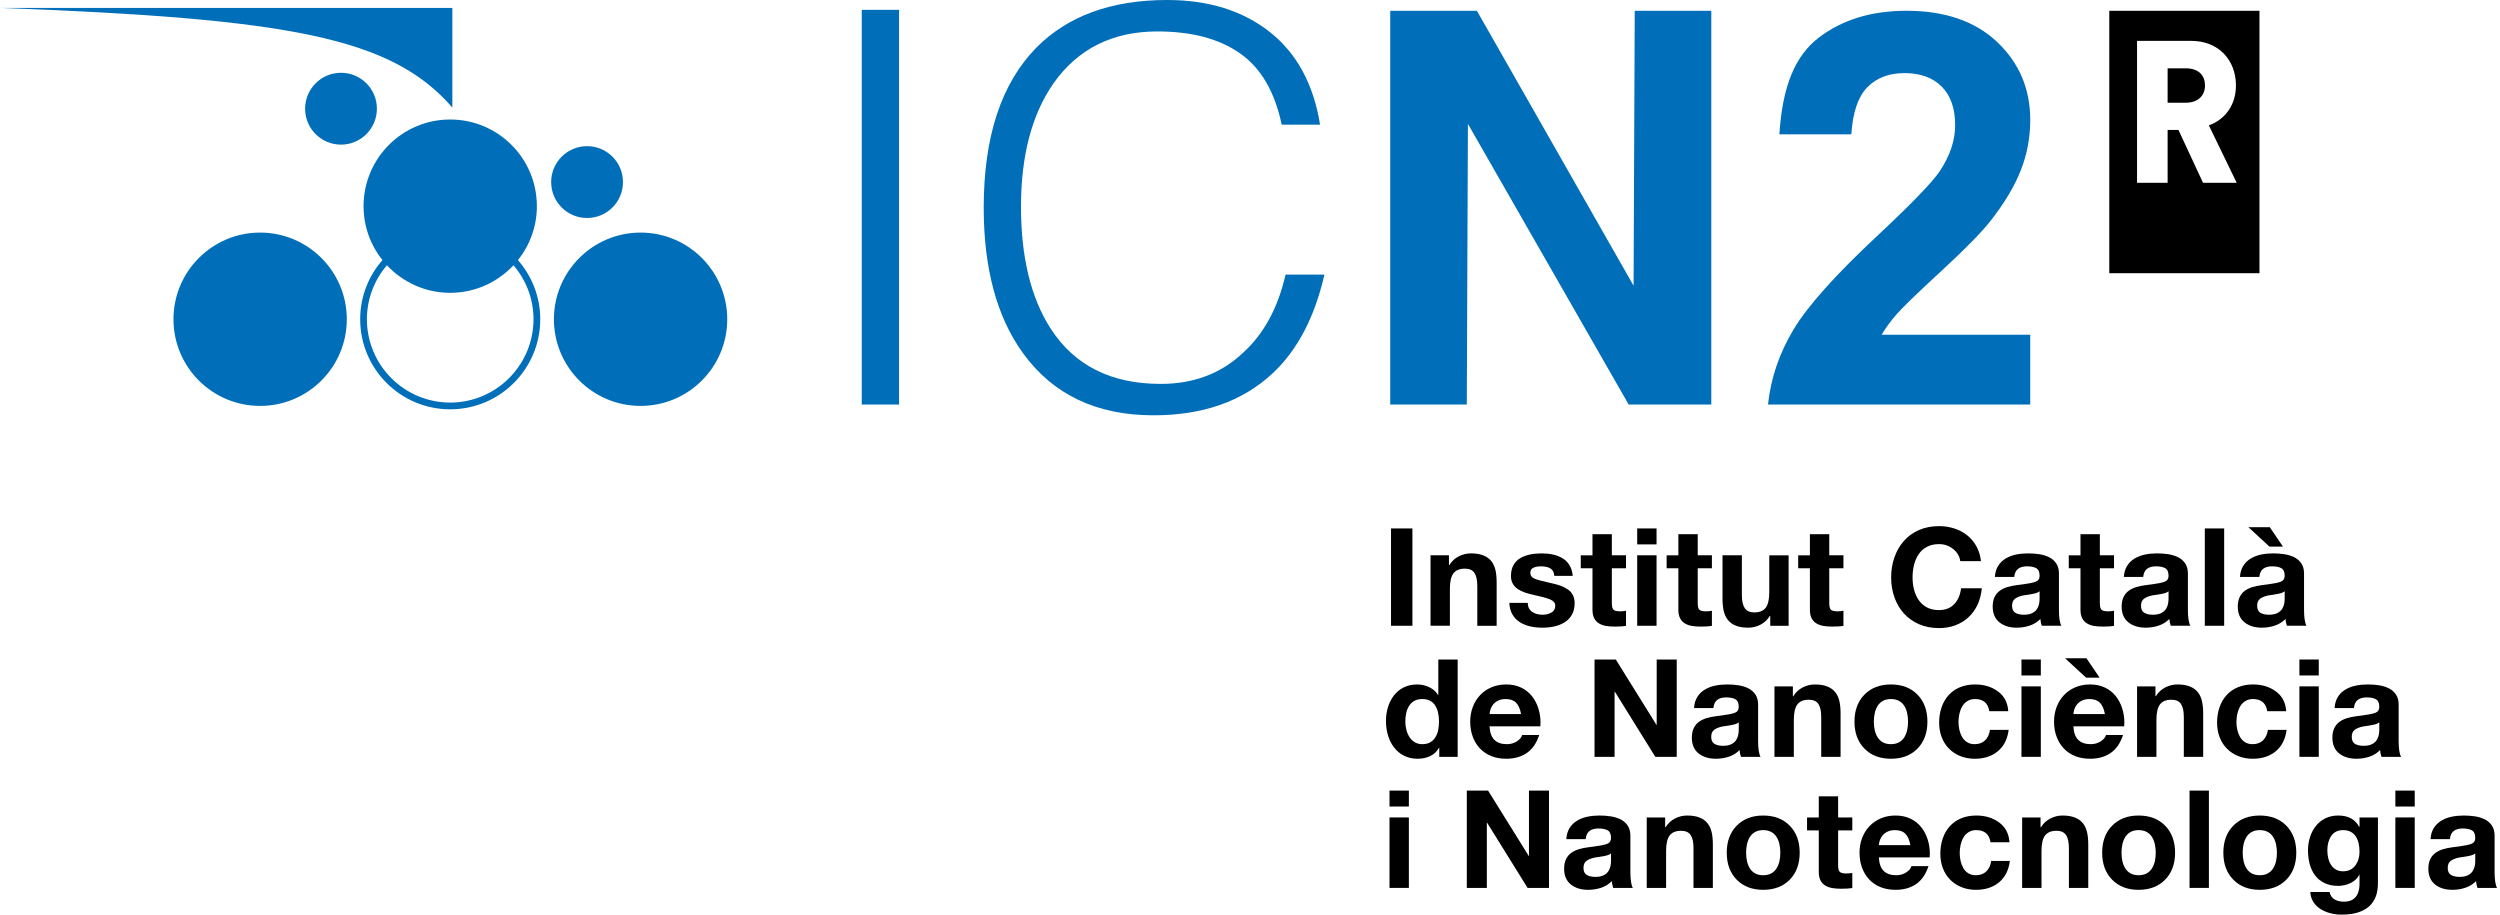 <?xml version="1.0" encoding="UTF-8" standalone="yes"?>
<svg version="1.2" baseProfile="tiny" id="Capa_1" xmlns="http://www.w3.org/2000/svg" xmlns:xlink="http://www.w3.org/1999/xlink" x="0px" y="0px" viewBox="0 0 820 300" overflow="visible" xml:space="preserve">
  <polygon fill="#006EB8" points="282.654,132.688 294.897,132.688 294.897,3.224 282.654,3.224 282.654,132.688 "/>
  <polygon fill="#006EB8" points="536.192,3.553 535.813,93.707 484.418,3.537 455.996,3.553 455.996,132.688 &#xA;&#x9;481.112,132.688 481.476,40.632 534.203,132.688 561.304,132.688 561.304,3.553 536.192,3.553 "/>
  <path fill="#006EB8" d="M407.645,115.771c-7.171,6.768-16.151,10.146-26.939,10.146&#xA;&#x9;c-16.29,0-28.331-6.072-36.119-18.185c-6.467-10.085-9.703-23.406-9.703-39.988&#xA;&#x9;c0-16.674,3.549-30.124,10.604-40.332c8.027-11.402,19.415-17.099,34.128-17.099&#xA;&#x9;c11.259,0,20.316,2.398,27.131,7.206c6.828,4.775,11.383,12.565,13.653,23.365h12.581&#xA;&#x9;c-2.153-13.316-7.665-23.45-16.521-30.425C407.572,3.493,396.387,0,382.848,0c-18.342,0-32.651,5.232-42.944,15.644&#xA;&#x9;c-11.5,11.739-17.247,29.232-17.247,52.466c0,20.002,4.323,35.943,12.938,47.805&#xA;&#x9;c9.821,13.534,24.087,20.304,42.764,20.304c16.168,0,29.162-4.561,38.99-13.707&#xA;&#x9;c8.147-7.557,13.837-18.374,17.068-32.446h-12.745C419.143,101.063,414.481,109.628,407.645,115.771L407.645,115.771&#xA;&#x9;z"/>
  <path fill="#006EB8" d="M148.371,35.282V2.599H0C94.897,6.102,128.437,12.248,148.371,35.282L148.371,35.282z&#xA;&#x9; M85.325,76.288c-15.703,0-28.426,12.744-28.426,28.426c0,15.707,12.723,28.425,28.426,28.425&#xA;&#x9;c15.692,0,28.426-12.718,28.426-28.425C113.751,89.032,101.017,76.288,85.325,76.288L85.325,76.288z M100.073,35.651&#xA;&#x9;c0,6.512,5.269,11.789,11.777,11.789c6.503,0,11.774-5.277,11.774-11.789c0-6.501-5.272-11.778-11.774-11.778&#xA;&#x9;C105.342,23.873,100.073,29.15,100.073,35.651L100.073,35.651z M210.111,76.288c-15.693,0-28.427,12.744-28.427,28.426&#xA;&#x9;c0,15.707,12.735,28.425,28.427,28.425c15.703,0,28.424-12.718,28.424-28.425&#xA;&#x9;C238.535,89.032,225.814,76.288,210.111,76.288L210.111,76.288z M176.093,67.623c0-15.709-12.724-28.427-28.433-28.427&#xA;&#x9;c-15.685,0-28.409,12.718-28.409,28.427c0,6.686,2.31,12.834,6.182,17.698c-4.527,5.176-7.29,11.957-7.29,19.381&#xA;&#x9;c0,16.328,13.217,29.552,29.517,29.552c16.308,0,29.544-13.224,29.544-29.552c0-7.424-2.776-14.182-7.317-19.381&#xA;&#x9;C173.767,80.456,176.093,74.323,176.093,67.623L176.093,67.623z M174.996,104.702&#xA;&#x9;c-0.032,15.105-12.241,27.313-27.335,27.348c-15.094-0.035-27.297-12.243-27.318-27.348&#xA;&#x9;c0.022-6.753,2.485-12.923,6.562-17.692c5.2,5.534,12.556,9.034,20.756,9.034c8.208,0,15.575-3.5,20.762-9.034&#xA;&#x9;C172.511,91.779,174.975,97.949,174.996,104.702L174.996,104.702z M192.551,71.503&#xA;&#x9;c6.517,0,11.784-5.277,11.784-11.786c0-6.5-5.267-11.778-11.784-11.778c-6.496,0-11.772,5.278-11.772,11.778&#xA;&#x9;C180.779,66.226,186.055,71.503,192.551,71.503L192.551,71.503z"/>
  <path fill="#006EB8" d="M665.916,109.788v22.9h-86.017c0.93-8.656,3.724-16.86,8.384-24.611&#xA;&#x9;c4.655-7.75,13.854-18.03,27.594-30.84c11.063-10.354,17.844-17.373,20.35-21.058&#xA;&#x9;c3.373-5.089,5.065-10.119,5.065-15.092c0-5.496-1.471-9.724-4.41-12.678c-2.942-2.952-7.002-4.43-12.184-4.43&#xA;&#x9;c-5.123,0-9.199,1.551-12.226,4.65c-3.028,3.101-4.774,8.248-5.24,15.442h-23.599&#xA;&#x9;c1.007-15.817,5.174-25.764,12.858-31.674c7.687-5.908,17.292-8.861,28.82-8.861&#xA;&#x9;c12.633,0,22.558,3.422,29.779,10.265c7.218,6.844,10.828,15.355,10.828,25.532c0,5.791-1.034,11.305-3.101,16.539&#xA;&#x9;c-2.066,5.235-5.339,10.72-9.823,16.451c-2.97,3.803-8.327,9.272-16.068,16.407&#xA;&#x9;c-7.744,7.138-12.65,11.875-14.717,14.214c-2.066,2.34-3.741,4.621-5.021,6.843H665.916z"/>
  <path d="M723.234,28.054c0-3.48-2.22-5.651-6.352-5.651h-5.903v11.296h5.903c4.125,0,6.352-2.367,6.352-5.651&#xA;&#x9; M724.502,41.114l9.139,18.852h-11.043l-8.06-17.339h-3.558v17.339H700.951V13.411h17.836&#xA;&#x9;c8.887,0,14.601,6.303,14.601,14.58c0,6.303-3.361,11.1-8.887,13.137 M741.105,3.537h-49.258v86.065h49.258&#xA;&#x9;C741.105,89.602,741.105,3.537,741.105,3.537z"/>
  <g>
    <path d="M456.253,173.328h7.018v31.924h-7.018V173.328z"/>
    <path d="M469.217,182.136h6.037v3.219h0.133c0.776-1.252,1.796-2.205,3.062-2.861c1.267-0.656,2.601-0.984,4.001-0.984&#xA;&#x9;&#x9;c1.64,0,3.011,0.223,4.115,0.671c1.101,0.447,1.975,1.081,2.614,1.901c0.643,0.82,1.088,1.803,1.341,2.95&#xA;&#x9;&#x9;c0.253,1.148,0.38,2.481,0.38,4.002v14.218h-6.349v-13.056c0-1.937-0.312-3.369-0.939-4.293&#xA;&#x9;&#x9;c-0.624-0.924-1.669-1.386-3.127-1.386c-1.731,0-2.981,0.514-3.758,1.543c-0.776,1.028-1.163,2.72-1.163,5.074&#xA;&#x9;&#x9;v12.117h-6.349V182.136z"/>
    <path d="M501.096,197.74c0.029,1.312,0.507,2.288,1.432,2.929c0.922,0.641,2.069,0.961,3.442,0.961&#xA;&#x9;&#x9;c1.101,0,2.072-0.238,2.907-0.715c0.831-0.477,1.25-1.222,1.25-2.235c0-0.895-0.536-1.572-1.611-2.035&#xA;&#x9;&#x9;c-1.072-0.462-2.936-0.976-5.586-1.543c-1.075-0.238-2.02-0.498-2.842-0.783c-0.819-0.283-1.572-0.655-2.257-1.117&#xA;&#x9;&#x9;c-0.685-0.462-1.231-1.043-1.63-1.744c-0.403-0.7-0.604-1.543-0.604-2.526c0-1.401,0.273-2.593,0.825-3.577&#xA;&#x9;&#x9;c0.552-0.984,1.306-1.75,2.26-2.303c0.952-0.551,2.017-0.946,3.196-1.185c1.179-0.239,2.436-0.358,3.777-0.358&#xA;&#x9;&#x9;c1.341,0,2.588,0.128,3.735,0.38c1.147,0.253,2.192,0.664,3.131,1.23c0.939,0.566,1.698,1.327,2.28,2.28&#xA;&#x9;&#x9;c0.581,0.954,0.932,2.117,1.049,3.488h-6.034c-0.091-1.163-0.516-1.975-1.276-2.438&#xA;&#x9;&#x9;c-0.76-0.462-1.78-0.693-3.062-0.693c-0.984,0-1.819,0.149-2.504,0.447c-0.685,0.299-1.026,0.866-1.026,1.699&#xA;&#x9;&#x9;c0,0.865,0.445,1.49,1.341,1.878c0.893,0.387,2.264,0.775,4.111,1.163c0.835,0.179,1.416,0.313,1.744,0.402&#xA;&#x9;&#x9;c1.075,0.239,2.026,0.515,2.861,0.827c0.835,0.313,1.595,0.709,2.28,1.185c0.688,0.477,1.224,1.089,1.611,1.833&#xA;&#x9;&#x9;c0.387,0.745,0.581,1.625,0.581,2.638c0,1.461-0.289,2.713-0.87,3.756c-0.581,1.044-1.374,1.878-2.371,2.504&#xA;&#x9;&#x9;c-1,0.626-2.117,1.081-3.355,1.364c-1.237,0.282-2.556,0.424-3.956,0.424c-1.432,0-2.773-0.142-4.024-0.424&#xA;&#x9;&#x9;c-1.254-0.283-2.384-0.745-3.397-1.386c-1.016-0.641-1.828-1.491-2.439-2.549&#xA;&#x9;&#x9;c-0.611-1.058-0.945-2.317-1.004-3.779H501.096z"/>
    <path d="M528.682,182.136h4.651v4.248h-4.651v11.445c0,1.073,0.179,1.789,0.539,2.147&#xA;&#x9;&#x9;c0.357,0.357,1.072,0.537,2.143,0.537c0.718,0,1.371-0.06,1.968-0.179v4.963&#xA;&#x9;&#x9;c-0.893,0.149-2.13,0.223-3.712,0.223c-1.072,0-2.033-0.075-2.884-0.223c-0.848-0.148-1.608-0.425-2.28-0.827&#xA;&#x9;&#x9;c-0.669-0.402-1.192-0.968-1.565-1.698c-0.37-0.731-0.558-1.647-0.558-2.75v-13.637h-3.845v-4.248h3.845v-6.931&#xA;&#x9;&#x9;h6.349V182.136z"/>
    <path d="M543.348,178.559h-6.349v-5.231h6.349V178.559z M536.999,182.136h6.349v23.116h-6.349V182.136z"/>
    <path d="M556.852,182.136h4.651v4.248h-4.651v11.445c0,1.073,0.178,1.789,0.536,2.147&#xA;&#x9;&#x9;c0.357,0.357,1.072,0.537,2.147,0.537c0.714,0,1.371-0.06,1.968-0.179v4.963&#xA;&#x9;&#x9;c-0.896,0.149-2.134,0.223-3.712,0.223c-1.072,0-2.033-0.075-2.884-0.223c-0.851-0.148-1.611-0.425-2.28-0.827&#xA;&#x9;&#x9;c-0.672-0.402-1.192-0.968-1.565-1.698c-0.374-0.731-0.559-1.647-0.559-2.75v-13.637h-3.845v-4.248h3.845v-6.931&#xA;&#x9;&#x9;h6.349V182.136z"/>
    <path d="M586.672,205.252h-6.034v-3.219h-0.137c-0.773,1.252-1.796,2.206-3.063,2.861&#xA;&#x9;&#x9;c-1.266,0.656-2.598,0.984-4.001,0.984c-1.64,0-3.011-0.223-4.112-0.671c-1.104-0.447-1.978-1.088-2.618-1.923&#xA;&#x9;&#x9;c-0.64-0.834-1.088-1.818-1.341-2.951c-0.253-1.132-0.38-2.459-0.38-3.979v-14.218h6.349v13.056&#xA;&#x9;&#x9;c0,1.938,0.322,3.369,0.961,4.293c0.64,0.924,1.676,1.386,3.108,1.386c1.728,0,2.981-0.514,3.754-1.543&#xA;&#x9;&#x9;c0.776-1.028,1.163-2.72,1.163-5.074v-12.117h6.349V205.252z"/>
    <path d="M599.997,182.136h4.651v4.248h-4.651v11.445c0,1.073,0.179,1.789,0.536,2.147&#xA;&#x9;&#x9;c0.357,0.357,1.072,0.537,2.147,0.537c0.715,0,1.37-0.06,1.968-0.179v4.963&#xA;&#x9;&#x9;c-0.896,0.149-2.134,0.223-3.712,0.223c-1.072,0-2.033-0.075-2.884-0.223c-0.851-0.148-1.611-0.425-2.28-0.827&#xA;&#x9;&#x9;c-0.672-0.402-1.192-0.968-1.565-1.698c-0.373-0.731-0.558-1.647-0.558-2.75v-13.637h-3.845v-4.248h3.845v-6.931&#xA;&#x9;&#x9;h6.349V182.136z"/>
    <path d="M642.963,184.059c-0.208-1.58-0.981-2.907-2.322-3.979c-1.341-1.073-2.894-1.61-4.651-1.61&#xA;&#x9;&#x9;c-1.52,0-2.838,0.299-3.959,0.895c-1.117,0.597-2.02,1.401-2.705,2.414c-0.685,1.014-1.192,2.177-1.52,3.488&#xA;&#x9;&#x9;c-0.328,1.312-0.49,2.698-0.49,4.158c0,1.401,0.162,2.735,0.49,4.002c0.328,1.267,0.845,2.407,1.543,3.421&#xA;&#x9;&#x9;c0.702,1.013,1.604,1.811,2.705,2.392c1.104,0.581,2.416,0.872,3.936,0.872c2.085,0,3.748-0.649,4.985-1.945&#xA;&#x9;&#x9;c1.237-1.297,1.988-3.033,2.257-5.208h6.797c-0.179,1.967-0.643,3.756-1.387,5.365&#xA;&#x9;&#x9;c-0.747,1.61-1.737,2.989-2.975,4.136c-1.237,1.148-2.673,2.027-4.313,2.638s-3.429,0.917-5.365,0.917&#xA;&#x9;&#x9;c-2.416,0-4.599-0.425-6.55-1.274c-1.952-0.85-3.608-2.027-4.963-3.533c-1.357-1.504-2.394-3.27-3.108-5.299&#xA;&#x9;&#x9;c-0.715-2.026-1.075-4.187-1.075-6.483c0-2.354,0.36-4.561,1.075-6.617c0.714-2.057,1.75-3.853,3.108-5.388&#xA;&#x9;&#x9;c1.354-1.535,3.01-2.727,4.963-3.576c1.952-0.85,4.134-1.275,6.55-1.275c1.757,0,3.426,0.253,5.008,0.76&#xA;&#x9;&#x9;c1.579,0.507,2.988,1.252,4.225,2.236c1.234,0.983,2.251,2.191,3.04,3.621c0.789,1.431,1.289,3.056,1.497,4.874&#xA;&#x9;&#x9;H642.963z"/>
    <path d="M654.32,189.245c0.091-1.431,0.448-2.645,1.075-3.644c0.624-0.999,1.452-1.803,2.481-2.415&#xA;&#x9;&#x9;c1.026-0.61,2.16-1.043,3.397-1.296c1.237-0.253,2.54-0.38,3.913-0.38c1.28,0,2.51,0.089,3.686,0.268&#xA;&#x9;&#x9;c1.179,0.179,2.251,0.507,3.222,0.984c0.968,0.477,1.75,1.155,2.345,2.035c0.598,0.879,0.896,1.975,0.896,3.286&#xA;&#x9;&#x9;v12.028c0,1.163,0.065,2.199,0.201,3.107c0.133,0.91,0.335,1.587,0.604,2.035h-6.44&#xA;&#x9;&#x9;c-0.27-0.834-0.419-1.58-0.448-2.235c-0.952,0.983-2.108,1.707-3.465,2.168c-1.354,0.462-2.793,0.693-4.313,0.693&#xA;&#x9;&#x9;c-2.325,0-4.219-0.589-5.68-1.766c-1.458-1.177-2.189-2.898-2.189-5.165c0-1.252,0.214-2.31,0.646-3.175&#xA;&#x9;&#x9;c0.432-0.864,1.013-1.549,1.744-2.057c0.731-0.507,1.543-0.894,2.439-1.163c0.893-0.268,1.906-0.476,3.04-0.626&#xA;&#x9;&#x9;c0.594-0.089,1.28-0.179,2.056-0.268c1.906-0.239,3.293-0.521,4.16-0.849c0.864-0.328,1.296-0.969,1.296-1.923&#xA;&#x9;&#x9;c0-1.252-0.357-2.087-1.075-2.504c-0.715-0.417-1.728-0.626-3.04-0.626c-1.25,0-2.234,0.276-2.949,0.827&#xA;&#x9;&#x9;c-0.718,0.552-1.133,1.439-1.254,2.661H654.32z M668.987,193.94c-0.357,0.299-0.828,0.522-1.409,0.671&#xA;&#x9;&#x9;c-0.581,0.15-1.364,0.299-2.348,0.447c-0.624,0.089-1.133,0.164-1.52,0.223c-1.192,0.239-2.117,0.604-2.77,1.096&#xA;&#x9;&#x9;c-0.656,0.491-0.984,1.259-0.984,2.303c0,1.103,0.351,1.871,1.049,2.303c0.702,0.432,1.647,0.648,2.842,0.648&#xA;&#x9;&#x9;c1.159,0,2.101-0.193,2.816-0.581c0.715-0.386,1.238-0.871,1.565-1.452c0.328-0.581,0.536-1.147,0.624-1.699&#xA;&#x9;&#x9;c0.091-0.551,0.137-1.08,0.137-1.587V193.94z"/>
    <path d="M688.749,182.136h4.651v4.248h-4.651v11.445c0,1.073,0.179,1.789,0.536,2.147&#xA;&#x9;&#x9;c0.357,0.357,1.072,0.537,2.147,0.537c0.715,0,1.371-0.06,1.968-0.179v4.963&#xA;&#x9;&#x9;c-0.896,0.149-2.134,0.223-3.712,0.223c-1.072,0-2.033-0.075-2.884-0.223c-0.851-0.148-1.611-0.425-2.28-0.827&#xA;&#x9;&#x9;c-0.672-0.402-1.192-0.968-1.565-1.698c-0.373-0.731-0.558-1.647-0.558-2.75v-13.637h-3.845v-4.248h3.845v-6.931&#xA;&#x9;&#x9;h6.349V182.136z"/>
    <path d="M696.618,189.245c0.091-1.431,0.448-2.645,1.075-3.644c0.624-0.999,1.452-1.803,2.481-2.415&#xA;&#x9;&#x9;c1.026-0.61,2.16-1.043,3.397-1.296c1.237-0.253,2.54-0.38,3.913-0.38c1.28,0,2.51,0.089,3.686,0.268&#xA;&#x9;&#x9;c1.179,0.179,2.251,0.507,3.222,0.984c0.968,0.477,1.75,1.155,2.345,2.035c0.597,0.879,0.896,1.975,0.896,3.286&#xA;&#x9;&#x9;v12.028c0,1.163,0.065,2.199,0.201,3.107c0.133,0.91,0.335,1.587,0.604,2.035h-6.44&#xA;&#x9;&#x9;c-0.27-0.834-0.419-1.58-0.448-2.235c-0.951,0.983-2.107,1.707-3.465,2.168c-1.354,0.462-2.793,0.693-4.313,0.693&#xA;&#x9;&#x9;c-2.325,0-4.219-0.589-5.68-1.766c-1.458-1.177-2.189-2.898-2.189-5.165c0-1.252,0.214-2.31,0.646-3.175&#xA;&#x9;&#x9;c0.432-0.864,1.013-1.549,1.744-2.057c0.731-0.507,1.543-0.894,2.439-1.163c0.893-0.268,1.906-0.476,3.04-0.626&#xA;&#x9;&#x9;c0.594-0.089,1.28-0.179,2.056-0.268c1.906-0.239,3.293-0.521,4.16-0.849c0.864-0.328,1.296-0.969,1.296-1.923&#xA;&#x9;&#x9;c0-1.252-0.357-2.087-1.075-2.504c-0.715-0.417-1.728-0.626-3.04-0.626c-1.25,0-2.235,0.276-2.949,0.827&#xA;&#x9;&#x9;c-0.718,0.552-1.133,1.439-1.254,2.661H696.618z M711.284,193.94c-0.357,0.299-0.828,0.522-1.409,0.671&#xA;&#x9;&#x9;c-0.581,0.15-1.364,0.299-2.348,0.447c-0.624,0.089-1.133,0.164-1.52,0.223c-1.192,0.239-2.117,0.604-2.77,1.096&#xA;&#x9;&#x9;c-0.656,0.491-0.984,1.259-0.984,2.303c0,1.103,0.351,1.871,1.049,2.303c0.702,0.432,1.647,0.648,2.842,0.648&#xA;&#x9;&#x9;c1.159,0,2.101-0.193,2.816-0.581c0.715-0.386,1.237-0.871,1.565-1.452c0.328-0.581,0.536-1.147,0.624-1.699&#xA;&#x9;&#x9;c0.091-0.551,0.137-1.08,0.137-1.587V193.94z"/>
    <path d="M723.177,173.328h6.349v31.924h-6.349V173.328z"/>
    <path d="M734.713,189.245c0.088-1.431,0.445-2.645,1.072-3.644c0.627-0.999,1.452-1.803,2.481-2.415&#xA;&#x9;&#x9;c1.03-0.61,2.16-1.043,3.397-1.296c1.237-0.253,2.543-0.38,3.913-0.38c1.283,0,2.51,0.089,3.689,0.268&#xA;&#x9;&#x9;c1.176,0.179,2.251,0.507,3.218,0.984c0.968,0.477,1.751,1.155,2.348,2.035c0.594,0.879,0.893,1.975,0.893,3.286&#xA;&#x9;&#x9;v12.028c0,1.163,0.068,2.199,0.201,3.107c0.137,0.91,0.335,1.587,0.604,2.035h-6.437&#xA;&#x9;&#x9;c-0.27-0.834-0.419-1.58-0.448-2.235c-0.955,0.983-2.111,1.707-3.465,2.168&#xA;&#x9;&#x9;c-1.357,0.462-2.796,0.693-4.316,0.693c-2.325,0-4.215-0.589-5.677-1.766c-1.461-1.177-2.192-2.898-2.192-5.165&#xA;&#x9;&#x9;c0-1.252,0.217-2.31,0.649-3.175c0.432-0.864,1.013-1.549,1.744-2.057c0.731-0.507,1.543-0.894,2.436-1.163&#xA;&#x9;&#x9;c0.896-0.268,1.906-0.476,3.04-0.626c0.598-0.089,1.283-0.179,2.059-0.268c1.906-0.239,3.293-0.521,4.157-0.849&#xA;&#x9;&#x9;c0.864-0.328,1.296-0.969,1.296-1.923c0-1.252-0.357-2.087-1.072-2.504c-0.714-0.417-1.731-0.626-3.04-0.626&#xA;&#x9;&#x9;c-1.254,0-2.238,0.276-2.952,0.827c-0.715,0.552-1.133,1.439-1.25,2.661H734.713z M737.483,172.926h7.021&#xA;&#x9;&#x9;l4.29,6.349h-4.427L737.483,172.926z M749.376,193.94c-0.357,0.299-0.825,0.522-1.406,0.671&#xA;&#x9;&#x9;c-0.581,0.15-1.364,0.299-2.348,0.447c-0.627,0.089-1.133,0.164-1.52,0.223c-1.192,0.239-2.117,0.604-2.774,1.096&#xA;&#x9;&#x9;c-0.656,0.491-0.984,1.259-0.984,2.303c0,1.103,0.351,1.871,1.052,2.303c0.698,0.432,1.647,0.648,2.839,0.648&#xA;&#x9;&#x9;c1.163,0,2.101-0.193,2.816-0.581c0.718-0.386,1.238-0.871,1.565-1.452c0.328-0.581,0.536-1.147,0.627-1.699&#xA;&#x9;&#x9;c0.091-0.551,0.133-1.08,0.133-1.587V193.94z"/>
    <path d="M472.079,245.293h-0.088c-0.715,1.223-1.676,2.124-2.884,2.705c-1.208,0.581-2.588,0.872-4.137,0.872&#xA;&#x9;&#x9;c-1.669,0-3.16-0.335-4.469-1.006c-1.312-0.671-2.41-1.587-3.287-2.75c-0.88-1.163-1.536-2.481-1.968-3.957&#xA;&#x9;&#x9;c-0.432-1.475-0.649-3.032-0.649-4.672c0-1.58,0.217-3.085,0.649-4.516c0.432-1.431,1.081-2.712,1.945-3.845&#xA;&#x9;&#x9;c0.864-1.133,1.945-2.019,3.241-2.661c1.296-0.64,2.764-0.961,4.404-0.961c1.4,0,2.718,0.298,3.956,0.894&#xA;&#x9;&#x9;c1.237,0.597,2.199,1.447,2.884,2.549h0.091v-11.625h6.349v31.924h-6.037V245.293z M471.698,233.803&#xA;&#x9;&#x9;c-0.192-0.865-0.497-1.639-0.916-2.325c-0.419-0.685-0.984-1.222-1.698-1.61&#xA;&#x9;&#x9;c-0.715-0.386-1.565-0.581-2.549-0.581c-1.013,0-1.877,0.195-2.592,0.581c-0.718,0.388-1.299,0.932-1.744,1.632&#xA;&#x9;&#x9;c-0.448,0.701-0.769,1.492-0.961,2.37c-0.195,0.879-0.292,1.811-0.292,2.795c0,0.924,0.114,1.826,0.338,2.705&#xA;&#x9;&#x9;c0.221,0.879,0.565,1.677,1.026,2.392c0.461,0.715,1.042,1.282,1.744,1.699c0.702,0.417,1.526,0.626,2.481,0.626&#xA;&#x9;&#x9;c1.013,0,1.871-0.201,2.572-0.604c0.698-0.403,1.267-0.953,1.698-1.654c0.432-0.701,0.737-1.491,0.916-2.37&#xA;&#x9;&#x9;s0.27-1.826,0.27-2.839C471.991,235.606,471.893,234.668,471.698,233.803z"/>
    <path d="M488.576,238.229c0.091,1.997,0.611,3.473,1.565,4.426c0.955,0.955,2.325,1.431,4.115,1.431&#xA;&#x9;&#x9;c1.221,0,2.309-0.305,3.264-0.916c0.955-0.611,1.536-1.304,1.744-2.079h5.589&#xA;&#x9;&#x9;c-0.867,2.653-2.215,4.612-4.047,5.88c-1.835,1.266-4.092,1.9-6.775,1.9c-1.79,0-3.413-0.291-4.875-0.872&#xA;&#x9;&#x9;c-1.458-0.581-2.702-1.415-3.732-2.504c-1.029-1.088-1.819-2.385-2.371-3.89c-0.552-1.504-0.825-3.136-0.825-4.896&#xA;&#x9;&#x9;c0-1.728,0.282-3.338,0.848-4.828c0.565-1.491,1.371-2.787,2.416-3.891c1.043-1.102,2.293-1.959,3.754-2.571&#xA;&#x9;&#x9;c1.462-0.611,3.056-0.917,4.784-0.917c1.819,0,3.436,0.335,4.852,1.006c1.416,0.671,2.592,1.587,3.53,2.75&#xA;&#x9;&#x9;c0.942,1.163,1.656,2.504,2.147,4.024c0.494,1.521,0.737,3.13,0.737,4.829c0,0.119-0.013,0.298-0.042,0.537&#xA;&#x9;&#x9;c0,0.268,0,0.462,0,0.581H488.576z M498.907,234.205c-0.299-1.669-0.844-2.906-1.633-3.711&#xA;&#x9;&#x9;c-0.789-0.804-1.929-1.207-3.42-1.207c-0.955,0-1.767,0.165-2.436,0.492c-0.672,0.329-1.215,0.745-1.633,1.252&#xA;&#x9;&#x9;c-0.416,0.507-0.715,1.036-0.893,1.587c-0.179,0.552-0.282,1.081-0.315,1.587H498.907z"/>
    <path d="M523.005,216.32h6.976l13.325,21.418h0.088v-21.418h6.573v31.924h-7.021l-13.276-21.372h-0.091v21.372&#xA;&#x9;&#x9;h-6.573V216.32z"/>
    <path d="M555.647,232.238c0.088-1.431,0.445-2.645,1.072-3.644c0.627-0.999,1.452-1.803,2.481-2.415&#xA;&#x9;&#x9;c1.029-0.611,2.16-1.043,3.397-1.297c1.237-0.252,2.543-0.38,3.913-0.38c1.283,0,2.51,0.089,3.689,0.268&#xA;&#x9;&#x9;c1.176,0.18,2.251,0.507,3.219,0.984c0.968,0.477,1.75,1.155,2.348,2.035c0.594,0.879,0.893,1.975,0.893,3.286&#xA;&#x9;&#x9;v12.028c0,1.163,0.068,2.199,0.201,3.107c0.136,0.91,0.334,1.587,0.604,2.035h-6.437&#xA;&#x9;&#x9;c-0.27-0.834-0.419-1.58-0.448-2.235c-0.955,0.983-2.111,1.707-3.465,2.168c-1.357,0.462-2.796,0.693-4.316,0.693&#xA;&#x9;&#x9;c-2.325,0-4.215-0.589-5.677-1.766s-2.192-2.899-2.192-5.165c0-1.252,0.218-2.31,0.649-3.175&#xA;&#x9;&#x9;c0.432-0.864,1.013-1.549,1.744-2.057c0.731-0.507,1.542-0.894,2.436-1.163c0.896-0.268,1.906-0.476,3.04-0.626&#xA;&#x9;&#x9;c0.598-0.089,1.283-0.179,2.059-0.268c1.906-0.239,3.293-0.521,4.157-0.849c0.864-0.328,1.296-0.969,1.296-1.923&#xA;&#x9;&#x9;c0-1.252-0.357-2.087-1.072-2.504c-0.715-0.417-1.731-0.626-3.04-0.626c-1.254,0-2.238,0.276-2.952,0.827&#xA;&#x9;&#x9;c-0.715,0.552-1.133,1.439-1.25,2.661H555.647z M570.31,236.932c-0.357,0.299-0.825,0.522-1.406,0.671&#xA;&#x9;&#x9;c-0.581,0.15-1.364,0.299-2.348,0.448c-0.627,0.089-1.133,0.164-1.52,0.223c-1.192,0.24-2.117,0.604-2.773,1.096&#xA;&#x9;&#x9;c-0.656,0.491-0.984,1.259-0.984,2.303c0,1.103,0.351,1.871,1.052,2.303c0.698,0.432,1.647,0.648,2.838,0.648&#xA;&#x9;&#x9;c1.163,0,2.101-0.193,2.816-0.581c0.718-0.386,1.237-0.871,1.565-1.452s0.536-1.147,0.627-1.699&#xA;&#x9;&#x9;c0.091-0.551,0.133-1.08,0.133-1.587V236.932z"/>
    <path d="M582.024,225.129h6.037v3.219h0.133c0.776-1.252,1.796-2.205,3.063-2.861s2.601-0.984,4.001-0.984&#xA;&#x9;&#x9;c1.64,0,3.011,0.223,4.115,0.671c1.101,0.447,1.974,1.081,2.614,1.901c0.643,0.82,1.088,1.803,1.341,2.95&#xA;&#x9;&#x9;c0.253,1.148,0.38,2.481,0.38,4.002v14.218h-6.349v-13.056c0-1.937-0.312-3.369-0.939-4.293&#xA;&#x9;&#x9;c-0.624-0.924-1.669-1.386-3.127-1.386c-1.731,0-2.981,0.514-3.758,1.543c-0.776,1.028-1.163,2.72-1.163,5.074&#xA;&#x9;&#x9;v12.117h-6.349V225.129z"/>
    <path d="M611.533,227.834c2.176-2.22,5.07-3.331,8.675-3.331c3.637,0,6.544,1.111,8.72,3.331&#xA;&#x9;&#x9;c2.176,2.221,3.264,5.179,3.264,8.875c0,3.667-1.088,6.611-3.264,8.831c-2.176,2.221-5.083,3.331-8.72,3.331&#xA;&#x9;&#x9;c-3.605,0-6.498-1.11-8.675-3.331c-2.176-2.22-3.264-5.164-3.264-8.831&#xA;&#x9;&#x9;C608.269,233.013,609.357,230.055,611.533,227.834z M614.91,239.481c0.192,0.866,0.507,1.647,0.939,2.348&#xA;&#x9;&#x9;c0.432,0.701,1.013,1.251,1.744,1.654c0.731,0.403,1.601,0.604,2.614,0.604c1.042,0,1.929-0.201,2.66-0.604&#xA;&#x9;&#x9;c0.731-0.403,1.312-0.953,1.744-1.654c0.432-0.701,0.747-1.482,0.942-2.348c0.192-0.864,0.289-1.788,0.289-2.772&#xA;&#x9;&#x9;c0-0.983-0.097-1.914-0.289-2.795c-0.195-0.879-0.51-1.669-0.942-2.37c-0.432-0.7-1.013-1.251-1.744-1.654&#xA;&#x9;&#x9;c-0.731-0.403-1.617-0.604-2.66-0.604c-1.013,0-1.884,0.201-2.614,0.604c-0.731,0.403-1.312,0.954-1.744,1.654&#xA;&#x9;&#x9;c-0.432,0.701-0.747,1.491-0.939,2.37c-0.195,0.88-0.292,1.811-0.292,2.795&#xA;&#x9;&#x9;C614.618,237.693,614.715,238.617,614.91,239.481z"/>
    <path d="M652.489,233.267c-0.416-2.652-1.981-3.98-4.693-3.98c-0.955,0-1.789,0.224-2.504,0.671&#xA;&#x9;&#x9;c-0.718,0.447-1.283,1.036-1.698,1.766c-0.419,0.731-0.724,1.535-0.919,2.415&#xA;&#x9;&#x9;c-0.192,0.879-0.289,1.766-0.289,2.66c0,0.895,0.097,1.766,0.289,2.616c0.195,0.849,0.493,1.625,0.896,2.324&#xA;&#x9;&#x9;c0.403,0.701,0.945,1.267,1.63,1.699c0.685,0.433,1.507,0.649,2.458,0.649c1.432,0,2.579-0.417,3.446-1.252&#xA;&#x9;&#x9;c0.864-0.835,1.4-1.983,1.608-3.443h6.125c-0.387,3.041-1.572,5.381-3.553,7.02&#xA;&#x9;&#x9;c-1.984,1.64-4.511,2.459-7.58,2.459c-1.698,0-3.27-0.291-4.715-0.872c-1.448-0.581-2.692-1.401-3.735-2.459&#xA;&#x9;&#x9;c-1.042-1.057-1.841-2.309-2.39-3.756c-0.552-1.445-0.828-3.032-0.828-4.761c0-1.789,0.26-3.45,0.783-4.986&#xA;&#x9;&#x9;c0.52-1.535,1.289-2.869,2.303-4.001c1.013-1.133,2.257-2.005,3.732-2.616c1.478-0.611,3.137-0.917,4.988-0.917&#xA;&#x9;&#x9;c2.92,0,5.417,0.76,7.489,2.281c2.069,1.52,3.196,3.681,3.374,6.483H652.489z"/>
    <path d="M669.389,221.551h-6.349v-5.231h6.349V221.551z M663.04,225.129h6.349v23.116h-6.349V225.129z"/>
    <path d="M680.074,238.229c0.091,1.997,0.611,3.473,1.565,4.426c0.955,0.955,2.325,1.431,4.115,1.431&#xA;&#x9;&#x9;c1.221,0,2.309-0.305,3.264-0.916c0.955-0.611,1.536-1.304,1.744-2.079h5.589c-0.867,2.653-2.215,4.612-4.047,5.88&#xA;&#x9;&#x9;c-1.835,1.266-4.092,1.9-6.774,1.9c-1.79,0-3.413-0.291-4.875-0.872c-1.458-0.581-2.702-1.415-3.732-2.504&#xA;&#x9;&#x9;c-1.029-1.088-1.819-2.385-2.371-3.89c-0.552-1.504-0.825-3.136-0.825-4.896c0-1.728,0.283-3.338,0.848-4.828&#xA;&#x9;&#x9;c0.565-1.491,1.371-2.787,2.416-3.891c1.043-1.102,2.293-1.959,3.754-2.571c1.461-0.611,3.056-0.917,4.784-0.917&#xA;&#x9;&#x9;c1.819,0,3.436,0.335,4.852,1.006c1.416,0.671,2.592,1.587,3.53,2.75c0.942,1.163,1.656,2.504,2.147,4.024&#xA;&#x9;&#x9;c0.494,1.521,0.737,3.13,0.737,4.829c0,0.119-0.013,0.298-0.042,0.537c0,0.268,0,0.462,0,0.581H680.074z&#xA;&#x9;&#x9; M677.35,215.918h7.018l4.293,6.349h-4.426L677.35,215.918z M690.405,234.205&#xA;&#x9;&#x9;c-0.299-1.669-0.844-2.906-1.633-3.711c-0.789-0.804-1.929-1.207-3.42-1.207c-0.955,0-1.767,0.165-2.436,0.492&#xA;&#x9;&#x9;c-0.672,0.329-1.214,0.745-1.633,1.252c-0.416,0.507-0.715,1.036-0.893,1.587&#xA;&#x9;&#x9;c-0.179,0.552-0.282,1.081-0.315,1.587H690.405z"/>
    <path d="M700.957,225.129h6.034v3.219h0.137c0.773-1.252,1.793-2.205,3.062-2.861&#xA;&#x9;&#x9;c1.266-0.656,2.598-0.984,4.001-0.984c1.64,0,3.011,0.223,4.112,0.671c1.104,0.447,1.975,1.081,2.618,1.901&#xA;&#x9;&#x9;c0.64,0.82,1.088,1.803,1.341,2.95c0.253,1.148,0.38,2.481,0.38,4.002v14.218h-6.349v-13.056&#xA;&#x9;&#x9;c0-1.937-0.312-3.369-0.939-4.293c-0.627-0.924-1.669-1.386-3.131-1.386c-1.728,0-2.981,0.514-3.754,1.543&#xA;&#x9;&#x9;c-0.776,1.028-1.163,2.72-1.163,5.074v12.117h-6.349V225.129z"/>
    <path d="M743.654,233.267c-0.416-2.652-1.981-3.98-4.693-3.98c-0.955,0-1.79,0.224-2.504,0.671&#xA;&#x9;&#x9;c-0.718,0.447-1.283,1.036-1.698,1.766c-0.419,0.731-0.724,1.535-0.919,2.415&#xA;&#x9;&#x9;c-0.192,0.879-0.289,1.766-0.289,2.66c0,0.895,0.098,1.766,0.289,2.616c0.195,0.849,0.494,1.625,0.896,2.324&#xA;&#x9;&#x9;c0.403,0.701,0.945,1.267,1.63,1.699c0.685,0.433,1.507,0.649,2.458,0.649c1.432,0,2.579-0.417,3.446-1.252&#xA;&#x9;&#x9;c0.864-0.835,1.4-1.983,1.608-3.443h6.125c-0.386,3.041-1.572,5.381-3.553,7.02&#xA;&#x9;&#x9;c-1.984,1.64-4.511,2.459-7.58,2.459c-1.698,0-3.27-0.291-4.715-0.872c-1.448-0.581-2.692-1.401-3.735-2.459&#xA;&#x9;&#x9;c-1.043-1.057-1.841-2.309-2.39-3.756c-0.552-1.445-0.828-3.032-0.828-4.761c0-1.789,0.26-3.45,0.783-4.986&#xA;&#x9;&#x9;c0.52-1.535,1.289-2.869,2.303-4.001c1.013-1.133,2.257-2.005,3.731-2.616c1.478-0.611,3.137-0.917,4.988-0.917&#xA;&#x9;&#x9;c2.92,0,5.417,0.76,7.489,2.281c2.069,1.52,3.196,3.681,3.374,6.483H743.654z"/>
    <path d="M760.554,221.551h-6.349v-5.231h6.349V221.551z M754.205,225.129h6.349v23.116h-6.349V225.129z"/>
    <path d="M765.741,232.238c0.091-1.431,0.448-2.645,1.075-3.644c0.624-0.999,1.452-1.803,2.481-2.415&#xA;&#x9;&#x9;c1.026-0.611,2.16-1.043,3.397-1.297c1.238-0.252,2.54-0.38,3.913-0.38c1.28,0,2.51,0.089,3.686,0.268&#xA;&#x9;&#x9;c1.179,0.18,2.251,0.507,3.222,0.984c0.968,0.477,1.751,1.155,2.345,2.035c0.598,0.879,0.896,1.975,0.896,3.286&#xA;&#x9;&#x9;v12.028c0,1.163,0.065,2.199,0.201,3.107c0.133,0.91,0.335,1.587,0.604,2.035h-6.44&#xA;&#x9;&#x9;c-0.27-0.834-0.419-1.58-0.448-2.235c-0.951,0.983-2.108,1.707-3.465,2.168c-1.354,0.462-2.793,0.693-4.313,0.693&#xA;&#x9;&#x9;c-2.325,0-4.219-0.589-5.68-1.766c-1.458-1.177-2.189-2.899-2.189-5.165c0-1.252,0.214-2.31,0.646-3.175&#xA;&#x9;&#x9;c0.432-0.864,1.013-1.549,1.744-2.057c0.731-0.507,1.543-0.894,2.439-1.163c0.893-0.268,1.906-0.476,3.04-0.626&#xA;&#x9;&#x9;c0.594-0.089,1.28-0.179,2.056-0.268c1.906-0.239,3.293-0.521,4.16-0.849c0.864-0.328,1.296-0.969,1.296-1.923&#xA;&#x9;&#x9;c0-1.252-0.357-2.087-1.075-2.504c-0.715-0.417-1.728-0.626-3.04-0.626c-1.25,0-2.234,0.276-2.949,0.827&#xA;&#x9;&#x9;c-0.718,0.552-1.133,1.439-1.254,2.661H765.741z M780.407,236.932c-0.357,0.299-0.828,0.522-1.409,0.671&#xA;&#x9;&#x9;c-0.581,0.15-1.364,0.299-2.348,0.448c-0.624,0.089-1.133,0.164-1.52,0.223c-1.192,0.24-2.118,0.604-2.77,1.096&#xA;&#x9;&#x9;c-0.656,0.491-0.984,1.259-0.984,2.303c0,1.103,0.351,1.871,1.049,2.303c0.702,0.432,1.647,0.648,2.842,0.648&#xA;&#x9;&#x9;c1.159,0,2.101-0.193,2.816-0.581c0.715-0.386,1.237-0.871,1.565-1.452c0.328-0.581,0.536-1.147,0.624-1.699&#xA;&#x9;&#x9;c0.091-0.551,0.136-1.08,0.136-1.587V236.932z"/>
    <path d="M462.108,264.543h-6.349v-5.231h6.349V264.543z M455.759,268.12h6.349v23.116h-6.349V268.12z"/>
    <path d="M481.11,259.312h6.976l13.325,21.418h0.088v-21.418h6.573v31.924h-7.021l-13.276-21.372h-0.091v21.372&#xA;&#x9;&#x9;h-6.573V259.312z"/>
    <path d="M513.752,275.229c0.088-1.431,0.445-2.645,1.072-3.644c0.627-0.999,1.452-1.803,2.481-2.415&#xA;&#x9;&#x9;c1.03-0.611,2.16-1.043,3.397-1.297c1.237-0.252,2.543-0.38,3.914-0.38c1.283,0,2.51,0.089,3.689,0.268&#xA;&#x9;&#x9;c1.176,0.179,2.251,0.507,3.219,0.984c0.968,0.477,1.75,1.155,2.348,2.035c0.594,0.879,0.893,1.975,0.893,3.286&#xA;&#x9;&#x9;v12.028c0,1.163,0.068,2.199,0.201,3.107c0.136,0.91,0.334,1.587,0.604,2.035h-6.437&#xA;&#x9;&#x9;c-0.27-0.834-0.419-1.58-0.448-2.235c-0.955,0.983-2.111,1.706-3.465,2.168c-1.357,0.462-2.796,0.693-4.316,0.693&#xA;&#x9;&#x9;c-2.325,0-4.215-0.589-5.677-1.766c-1.461-1.177-2.192-2.899-2.192-5.165c0-1.252,0.218-2.31,0.649-3.175&#xA;&#x9;&#x9;c0.432-0.864,1.013-1.549,1.744-2.057c0.731-0.507,1.542-0.894,2.436-1.163c0.896-0.268,1.906-0.476,3.04-0.626&#xA;&#x9;&#x9;c0.598-0.089,1.283-0.179,2.059-0.268c1.906-0.239,3.293-0.521,4.157-0.849c0.864-0.328,1.296-0.969,1.296-1.923&#xA;&#x9;&#x9;c0-1.252-0.357-2.087-1.072-2.504c-0.715-0.417-1.731-0.626-3.04-0.626c-1.254,0-2.238,0.276-2.952,0.826&#xA;&#x9;&#x9;c-0.715,0.552-1.133,1.439-1.25,2.661H513.752z M528.415,279.924c-0.357,0.299-0.825,0.522-1.406,0.671&#xA;&#x9;&#x9;c-0.581,0.15-1.364,0.299-2.348,0.448c-0.627,0.089-1.133,0.164-1.52,0.223c-1.192,0.24-2.117,0.604-2.773,1.096&#xA;&#x9;&#x9;c-0.656,0.491-0.984,1.259-0.984,2.303c0,1.103,0.351,1.871,1.052,2.303c0.698,0.432,1.647,0.648,2.838,0.648&#xA;&#x9;&#x9;c1.163,0,2.101-0.193,2.816-0.581c0.718-0.386,1.237-0.871,1.565-1.453c0.328-0.581,0.536-1.147,0.627-1.699&#xA;&#x9;&#x9;c0.091-0.551,0.133-1.08,0.133-1.587V279.924z"/>
    <path d="M540.13,268.12h6.037v3.219h0.133c0.776-1.252,1.796-2.205,3.063-2.861&#xA;&#x9;&#x9;c1.266-0.656,2.601-0.984,4.001-0.984c1.64,0,3.011,0.223,4.115,0.671c1.101,0.447,1.975,1.081,2.614,1.901&#xA;&#x9;&#x9;c0.643,0.82,1.088,1.803,1.341,2.95c0.253,1.148,0.38,2.481,0.38,4.002v14.218h-6.349v-13.056&#xA;&#x9;&#x9;c0-1.937-0.312-3.369-0.939-4.293c-0.624-0.924-1.669-1.386-3.127-1.386c-1.731,0-2.981,0.514-3.758,1.543&#xA;&#x9;&#x9;c-0.776,1.028-1.163,2.72-1.163,5.074v12.117h-6.349V268.12z"/>
    <path d="M569.638,270.826c2.176-2.22,5.07-3.331,8.675-3.331c3.637,0,6.544,1.111,8.72,3.331&#xA;&#x9;&#x9;c2.176,2.221,3.264,5.179,3.264,8.875c0,3.667-1.088,6.611-3.264,8.831c-2.176,2.221-5.083,3.331-8.72,3.331&#xA;&#x9;&#x9;c-3.605,0-6.499-1.11-8.675-3.331c-2.176-2.22-3.264-5.164-3.264-8.831&#xA;&#x9;&#x9;C566.374,276.005,567.462,273.046,569.638,270.826z M573.015,282.472c0.192,0.866,0.507,1.647,0.939,2.348&#xA;&#x9;&#x9;c0.432,0.701,1.013,1.251,1.744,1.654c0.731,0.403,1.601,0.604,2.614,0.604c1.042,0,1.929-0.201,2.66-0.604&#xA;&#x9;&#x9;c0.731-0.403,1.312-0.953,1.744-1.654c0.432-0.701,0.747-1.482,0.942-2.348c0.192-0.864,0.289-1.788,0.289-2.772&#xA;&#x9;&#x9;c0-0.983-0.098-1.915-0.289-2.795c-0.195-0.878-0.51-1.669-0.942-2.37c-0.432-0.7-1.013-1.251-1.744-1.654&#xA;&#x9;&#x9;c-0.731-0.403-1.617-0.604-2.66-0.604c-1.013,0-1.884,0.201-2.614,0.604c-0.731,0.403-1.312,0.954-1.744,1.654&#xA;&#x9;&#x9;c-0.432,0.701-0.747,1.491-0.939,2.37c-0.195,0.88-0.292,1.812-0.292,2.795&#xA;&#x9;&#x9;C572.723,280.685,572.821,281.609,573.015,282.472z"/>
    <path d="M602.904,268.12h4.651v4.248h-4.651v11.445c0,1.073,0.179,1.789,0.539,2.147&#xA;&#x9;&#x9;c0.357,0.357,1.072,0.537,2.143,0.537c0.718,0,1.371-0.06,1.968-0.179v4.963&#xA;&#x9;&#x9;c-0.893,0.148-2.131,0.223-3.712,0.223c-1.072,0-2.033-0.075-2.884-0.223c-0.848-0.149-1.608-0.425-2.28-0.827&#xA;&#x9;&#x9;c-0.669-0.402-1.192-0.968-1.565-1.698c-0.37-0.731-0.559-1.647-0.559-2.75v-13.637h-3.845v-4.248h3.845v-6.931&#xA;&#x9;&#x9;h6.349V268.12z"/>
    <path d="M616.271,281.221c0.091,1.997,0.611,3.473,1.565,4.426c0.955,0.955,2.325,1.431,4.115,1.431&#xA;&#x9;&#x9;c1.221,0,2.309-0.305,3.264-0.916c0.955-0.611,1.536-1.304,1.744-2.079h5.589c-0.867,2.653-2.215,4.612-4.047,5.88&#xA;&#x9;&#x9;c-1.835,1.266-4.092,1.9-6.774,1.9c-1.79,0-3.413-0.291-4.875-0.872c-1.458-0.581-2.702-1.415-3.732-2.504&#xA;&#x9;&#x9;c-1.029-1.088-1.819-2.385-2.371-3.89c-0.552-1.504-0.825-3.136-0.825-4.896c0-1.728,0.283-3.338,0.848-4.828&#xA;&#x9;&#x9;c0.565-1.491,1.371-2.787,2.416-3.891c1.043-1.102,2.293-1.959,3.754-2.571c1.462-0.611,3.056-0.917,4.784-0.917&#xA;&#x9;&#x9;c1.819,0,3.436,0.335,4.852,1.006c1.416,0.671,2.592,1.587,3.53,2.75c0.942,1.163,1.656,2.504,2.147,4.024&#xA;&#x9;&#x9;c0.494,1.521,0.737,3.13,0.737,4.829c0,0.119-0.013,0.298-0.042,0.537c0,0.268,0,0.462,0,0.581H616.271z&#xA;&#x9;&#x9; M626.602,277.197c-0.299-1.669-0.844-2.906-1.633-3.711c-0.789-0.805-1.929-1.207-3.42-1.207&#xA;&#x9;&#x9;c-0.955,0-1.767,0.165-2.436,0.492c-0.672,0.329-1.214,0.745-1.633,1.252c-0.416,0.507-0.715,1.036-0.893,1.587&#xA;&#x9;&#x9;c-0.179,0.552-0.282,1.081-0.315,1.587H626.602z"/>
    <path d="M652.891,276.258c-0.419-2.652-1.984-3.98-4.696-3.98c-0.955,0-1.786,0.224-2.504,0.672&#xA;&#x9;&#x9;c-0.715,0.447-1.28,1.036-1.698,1.766c-0.419,0.731-0.724,1.535-0.916,2.415&#xA;&#x9;&#x9;c-0.195,0.879-0.292,1.766-0.292,2.66c0,0.895,0.098,1.766,0.292,2.616c0.192,0.849,0.49,1.625,0.893,2.324&#xA;&#x9;&#x9;c0.403,0.701,0.945,1.267,1.633,1.699c0.685,0.433,1.504,0.649,2.458,0.649c1.429,0,2.579-0.417,3.442-1.252&#xA;&#x9;&#x9;c0.864-0.835,1.4-1.983,1.611-3.443h6.125c-0.39,3.041-1.572,5.381-3.556,7.02&#xA;&#x9;&#x9;c-1.981,1.64-4.508,2.459-7.577,2.459c-1.698,0-3.274-0.291-4.719-0.872c-1.445-0.581-2.689-1.401-3.732-2.459&#xA;&#x9;&#x9;c-1.046-1.057-1.841-2.309-2.394-3.756c-0.552-1.445-0.828-3.033-0.828-4.761c0-1.789,0.263-3.45,0.783-4.986&#xA;&#x9;&#x9;c0.523-1.535,1.289-2.869,2.303-4.001c1.013-1.133,2.26-2.005,3.735-2.616c1.474-0.611,3.137-0.917,4.985-0.917&#xA;&#x9;&#x9;c2.92,0,5.417,0.76,7.489,2.281c2.072,1.52,3.196,3.681,3.374,6.483H652.891z"/>
    <path d="M663.264,268.12h6.034v3.219h0.136c0.773-1.252,1.793-2.205,3.063-2.861&#xA;&#x9;&#x9;c1.266-0.656,2.598-0.984,4.001-0.984c1.64,0,3.01,0.223,4.112,0.671c1.104,0.447,1.975,1.081,2.618,1.901&#xA;&#x9;&#x9;c0.64,0.82,1.088,1.803,1.341,2.95c0.253,1.148,0.38,2.481,0.38,4.002v14.218h-6.349v-13.056&#xA;&#x9;&#x9;c0-1.937-0.312-3.369-0.939-4.293c-0.627-0.924-1.669-1.386-3.131-1.386c-1.728,0-2.981,0.514-3.754,1.543&#xA;&#x9;&#x9;c-0.776,1.028-1.163,2.72-1.163,5.074v12.117h-6.349V268.12z"/>
    <path d="M692.773,270.826c2.176-2.22,5.066-3.331,8.675-3.331c3.634,0,6.541,1.111,8.716,3.331&#xA;&#x9;&#x9;c2.176,2.221,3.264,5.179,3.264,8.875c0,3.667-1.088,6.611-3.264,8.831c-2.176,2.221-5.082,3.331-8.716,3.331&#xA;&#x9;&#x9;c-3.608,0-6.499-1.11-8.675-3.331c-2.176-2.22-3.264-5.164-3.264-8.831&#xA;&#x9;&#x9;C689.509,276.005,690.597,273.046,692.773,270.826z M696.147,282.472c0.195,0.866,0.506,1.647,0.939,2.348&#xA;&#x9;&#x9;s1.013,1.251,1.744,1.654c0.731,0.403,1.604,0.604,2.618,0.604c1.042,0,1.929-0.201,2.66-0.604&#xA;&#x9;&#x9;c0.731-0.403,1.312-0.953,1.744-1.654s0.744-1.482,0.939-2.348c0.195-0.864,0.292-1.788,0.292-2.772&#xA;&#x9;&#x9;c0-0.983-0.097-1.915-0.292-2.795c-0.195-0.878-0.506-1.669-0.939-2.37c-0.432-0.7-1.013-1.251-1.744-1.654&#xA;&#x9;&#x9;c-0.731-0.403-1.617-0.604-2.66-0.604c-1.013,0-1.887,0.201-2.618,0.604c-0.731,0.403-1.312,0.954-1.744,1.654&#xA;&#x9;&#x9;c-0.432,0.701-0.744,1.491-0.939,2.37c-0.192,0.88-0.289,1.812-0.289,2.795&#xA;&#x9;&#x9;C695.858,280.685,695.955,281.609,696.147,282.472z"/>
    <path d="M718.169,259.312h6.349v31.924h-6.349V259.312z"/>
    <path d="M732.521,270.826c2.176-2.22,5.069-3.331,8.675-3.331c3.637,0,6.544,1.111,8.72,3.331&#xA;&#x9;&#x9;c2.176,2.221,3.264,5.179,3.264,8.875c0,3.667-1.088,6.611-3.264,8.831c-2.176,2.221-5.082,3.331-8.72,3.331&#xA;&#x9;&#x9;c-3.605,0-6.498-1.11-8.675-3.331c-2.176-2.22-3.264-5.164-3.264-8.831&#xA;&#x9;&#x9;C729.257,276.005,730.345,273.046,732.521,270.826z M735.898,282.472c0.192,0.866,0.507,1.647,0.939,2.348&#xA;&#x9;&#x9;c0.432,0.701,1.013,1.251,1.744,1.654c0.731,0.403,1.601,0.604,2.614,0.604c1.042,0,1.929-0.201,2.66-0.604&#xA;&#x9;&#x9;c0.731-0.403,1.312-0.953,1.744-1.654s0.747-1.482,0.942-2.348c0.192-0.864,0.289-1.788,0.289-2.772&#xA;&#x9;&#x9;c0-0.983-0.097-1.915-0.289-2.795c-0.195-0.878-0.51-1.669-0.942-2.37c-0.432-0.7-1.013-1.251-1.744-1.654&#xA;&#x9;&#x9;c-0.731-0.403-1.617-0.604-2.66-0.604c-1.013,0-1.884,0.201-2.614,0.604c-0.731,0.403-1.312,0.954-1.744,1.654&#xA;&#x9;&#x9;c-0.432,0.701-0.747,1.491-0.939,2.37c-0.195,0.88-0.292,1.812-0.292,2.795&#xA;&#x9;&#x9;C735.606,280.685,735.703,281.609,735.898,282.472z"/>
    <path d="M779.959,289.761c0,1.163-0.143,2.309-0.425,3.442c-0.282,1.133-0.841,2.221-1.676,3.264&#xA;&#x9;&#x9;c-0.835,1.043-2.066,1.893-3.689,2.549c-1.624,0.655-3.689,0.984-6.193,0.984c-1.192,0-2.377-0.149-3.553-0.447&#xA;&#x9;&#x9;c-1.179-0.298-2.251-0.745-3.218-1.341c-0.971-0.597-1.767-1.371-2.394-2.325&#xA;&#x9;&#x9;c-0.627-0.954-0.968-2.057-1.03-3.308h6.307c0.266,1.133,0.819,1.945,1.653,2.437&#xA;&#x9;&#x9;c0.835,0.492,1.864,0.738,3.085,0.738c1.698,0,2.975-0.514,3.823-1.543c0.851-1.028,1.273-2.422,1.273-4.181&#xA;&#x9;&#x9;v-3.041h-0.088c-0.656,1.163-1.617,2.05-2.884,2.661c-1.266,0.611-2.614,0.917-4.046,0.917&#xA;&#x9;&#x9;c-1.669,0-3.137-0.298-4.404-0.894c-1.267-0.596-2.303-1.423-3.108-2.482c-0.805-1.058-1.4-2.287-1.79-3.688&#xA;&#x9;&#x9;c-0.387-1.401-0.581-2.921-0.581-4.561c0-1.521,0.218-2.966,0.65-4.337c0.432-1.371,1.072-2.593,1.923-3.667&#xA;&#x9;&#x9;c0.851-1.073,1.893-1.915,3.131-2.526c1.237-0.611,2.644-0.917,4.225-0.917c1.579,0,2.936,0.291,4.069,0.872&#xA;&#x9;&#x9;c1.13,0.581,2.069,1.528,2.816,2.839h0.088v-3.085h6.037V289.761z M772.515,283.904&#xA;&#x9;&#x9;c0.938-1.252,1.406-2.757,1.406-4.516c0-0.984-0.094-1.901-0.289-2.75c-0.195-0.85-0.5-1.602-0.916-2.258&#xA;&#x9;&#x9;c-0.419-0.655-0.978-1.17-1.679-1.543c-0.698-0.373-1.539-0.559-2.523-0.559c-1.702,0-2.981,0.626-3.845,1.878&#xA;&#x9;&#x9;c-0.867,1.252-1.299,2.817-1.299,4.695c0,0.894,0.091,1.743,0.27,2.549c0.179,0.805,0.471,1.535,0.87,2.191&#xA;&#x9;&#x9;c0.403,0.656,0.942,1.185,1.611,1.587c0.672,0.403,1.468,0.604,2.393,0.604&#xA;&#x9;&#x9;C770.242,285.782,771.577,285.156,772.515,283.904z"/>
    <path d="M792.03,264.543h-6.349v-5.231h6.349V264.543z M785.681,268.12h6.349v23.116h-6.349V268.12z"/>
    <path d="M797.22,275.229c0.088-1.431,0.445-2.645,1.072-3.644c0.627-0.999,1.452-1.803,2.481-2.415&#xA;&#x9;&#x9;c1.03-0.611,2.16-1.043,3.397-1.297c1.237-0.252,2.543-0.38,3.913-0.38c1.283,0,2.51,0.089,3.689,0.268&#xA;&#x9;&#x9;c1.176,0.179,2.251,0.507,3.218,0.984c0.968,0.477,1.75,1.155,2.348,2.035c0.594,0.879,0.893,1.975,0.893,3.286&#xA;&#x9;&#x9;v12.028c0,1.163,0.068,2.199,0.201,3.107c0.137,0.91,0.335,1.587,0.604,2.035h-6.437&#xA;&#x9;&#x9;c-0.27-0.834-0.419-1.58-0.448-2.235c-0.955,0.983-2.111,1.706-3.465,2.168&#xA;&#x9;&#x9;c-1.357,0.462-2.796,0.693-4.316,0.693c-2.325,0-4.215-0.589-5.677-1.766c-1.461-1.177-2.192-2.899-2.192-5.165&#xA;&#x9;&#x9;c0-1.252,0.217-2.31,0.649-3.175c0.432-0.864,1.013-1.549,1.744-2.057c0.731-0.507,1.543-0.894,2.436-1.163&#xA;&#x9;&#x9;c0.896-0.268,1.906-0.476,3.04-0.626c0.598-0.089,1.283-0.179,2.059-0.268c1.906-0.239,3.293-0.521,4.157-0.849&#xA;&#x9;&#x9;c0.864-0.328,1.296-0.969,1.296-1.923c0-1.252-0.357-2.087-1.072-2.504c-0.714-0.417-1.731-0.626-3.04-0.626&#xA;&#x9;&#x9;c-1.254,0-2.238,0.276-2.952,0.826c-0.715,0.552-1.133,1.439-1.25,2.661H797.22z M811.883,279.924&#xA;&#x9;&#x9;c-0.357,0.299-0.825,0.522-1.406,0.671c-0.581,0.15-1.364,0.299-2.348,0.448c-0.627,0.089-1.133,0.164-1.52,0.223&#xA;&#x9;&#x9;c-1.192,0.24-2.117,0.604-2.773,1.096c-0.656,0.491-0.984,1.259-0.984,2.303c0,1.103,0.351,1.871,1.052,2.303&#xA;&#x9;&#x9;c0.698,0.432,1.647,0.648,2.839,0.648c1.163,0,2.101-0.193,2.816-0.581c0.718-0.386,1.237-0.871,1.565-1.453&#xA;&#x9;&#x9;c0.328-0.581,0.536-1.147,0.627-1.699c0.091-0.551,0.133-1.08,0.133-1.587V279.924z"/>
  </g>
  <g>
</g>
  <g>
</g>
  <g>
</g>
  <g>
</g>
  <g>
</g>
  <g>
</g>
  <g>
</g>
  <g>
</g>
  <g>
</g>
  <g>
</g>
  <g>
</g>
  <g>
</g>
  <g>
</g>
  <g>
</g>
  <g>
</g>
</svg>
